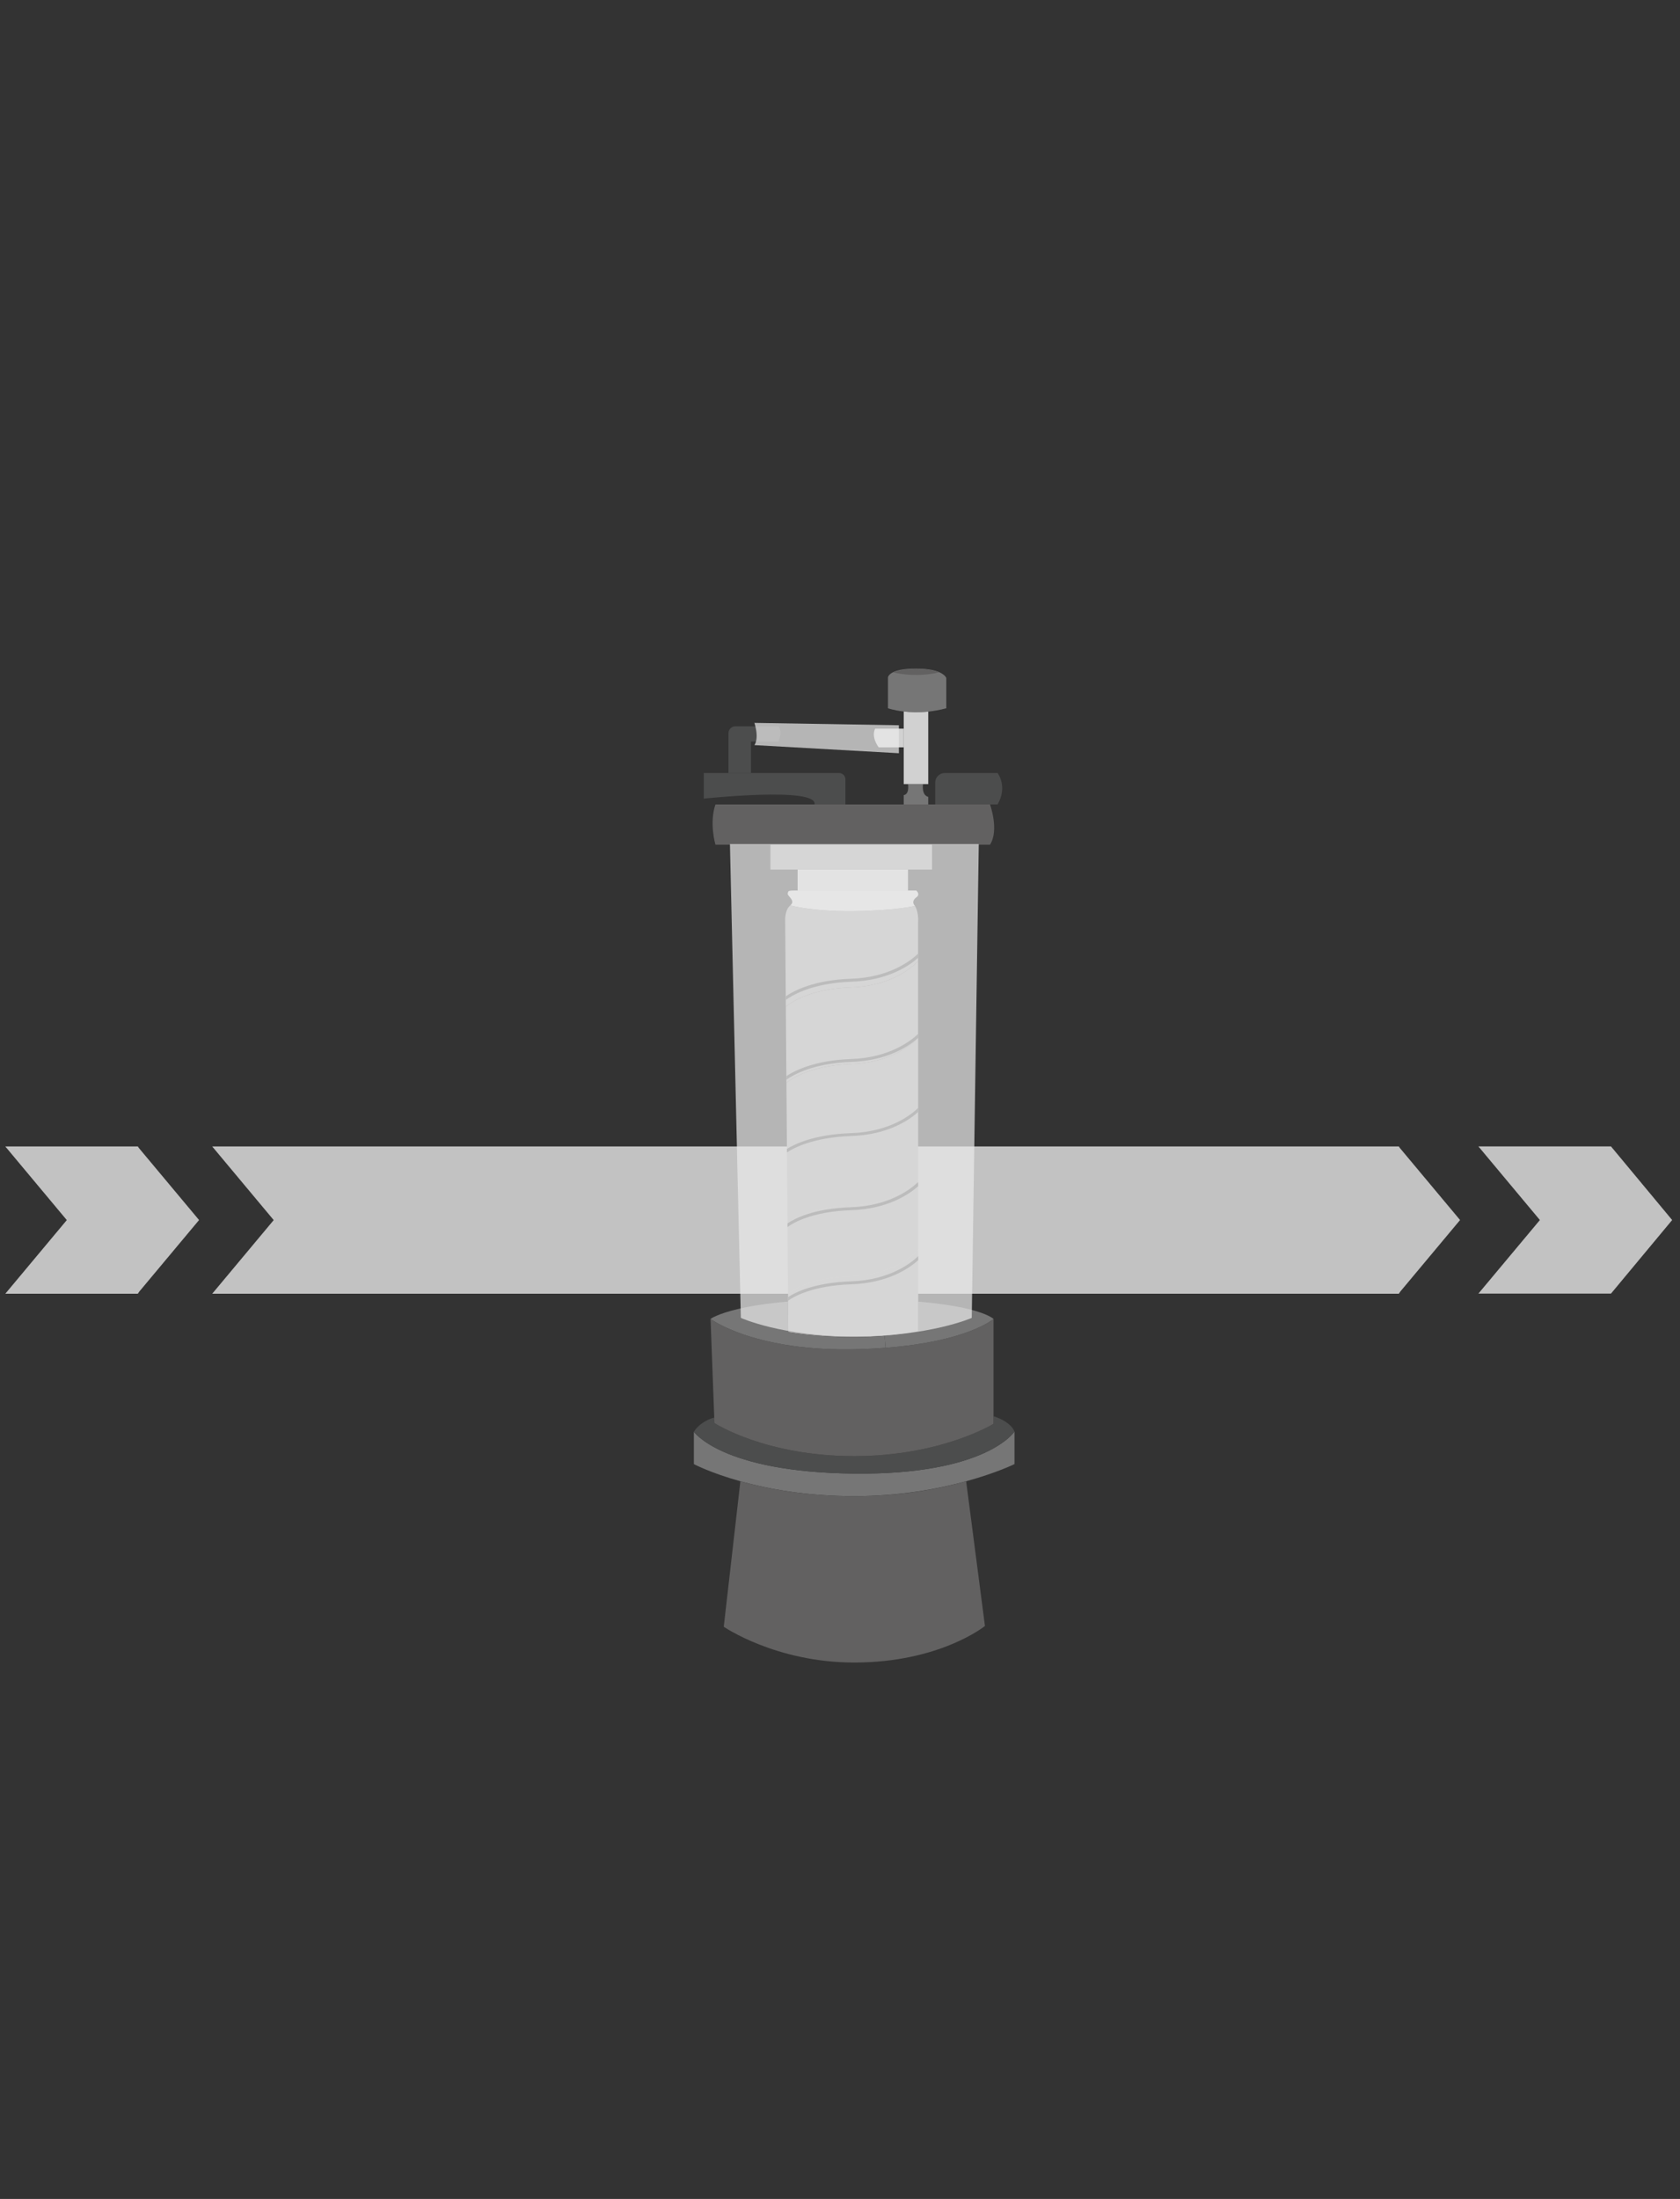 <?xml version="1.0" encoding="UTF-8"?> <svg xmlns="http://www.w3.org/2000/svg" viewBox="0 0 285 373"><rect x="0" y="0" width="285" height="373" fill="#333333" stroke="none"/><defs><style>.cls-1{fill:#ddd;}.cls-2{fill:#d1d1d1;}.cls-3{fill:#626161;}.cls-4{fill:#fff;opacity:.7;}.cls-5{fill:#767676;}.cls-6{fill:#eaeaea;}.cls-7{fill:#a5a4a4;}.cls-8{fill:#4c4d4d;}.cls-9{fill:none;}.cls-10{opacity:.71;}</style></defs><g id="Calque_3"><path class="cls-4" d="m237.52,219.12l10.17-12.17-10.17-12.17c-.08-.1-.15-.2-.21-.31H36l10.43,12.49-10.43,12.49h201.31c.06-.11.13-.22.21-.31Z"></path><path class="cls-4" d="m23.6,219.12l10.17-12.17-10.17-12.17c-.08-.1-.15-.2-.21-.31H.9l10.43,12.49-10.43,12.49h22.49c.06-.11.13-.22.21-.31Z"></path><polygon class="cls-4" points="261.23 206.95 250.8 219.43 273.29 219.43 283.67 206.95 273.29 194.46 250.8 194.46 261.23 206.95"></polygon></g><g id="Calque_2"><path class="cls-5" d="m172.1,242.83v5.52s-3.01,1.49-8.2,2.91c-4.73,1.29-11.27,2.53-18.99,2.53-8.11,0-14.67-1.24-19.31-2.53-5.1-1.42-7.89-2.91-7.89-2.91v-5.49s4.71,6.87,27.2,7.1c22.48.24,27.19-7.13,27.19-7.13Z"></path><path class="cls-8" d="m168.54,240.22c3.11,1.02,3.56,2.61,3.56,2.61,0,0-4.71,7.37-27.19,7.13-22.49-.23-27.2-7.1-27.2-7.1.66-1.07,1.98-2,3.37-2.38h.09l.03.91s8.57,5.61,23.71,5.61c14.8-.01,23.63-5.48,23.63-5.48v-1.3Z"></path><path class="cls-8" d="m169.23,131.12s1.78,2.27,0,5.34h-10.58v-3.71c0-.9.73-1.63,1.63-1.63h8.95Z"></path><path class="cls-3" d="m168.54,240.22v1.3s-8.83,5.47-23.63,5.48c-15.14,0-23.71-5.61-23.71-5.61l-.03-.91-.63-16.76s7.52,5.67,25.19,5.14c1.6-.05,3.1-.13,4.5-.24,14.06-1.08,18.31-4.9,18.31-4.9v16.5Z"></path><path class="cls-3" d="m167.95,136.46s1.58,4.35,0,6.82h-46.58s-1.09-3.66,0-6.82h46.58Z"></path><path class="cls-3" d="m163.9,251.26l3.19,24.55s-7.65,6.2-22.18,6.2c-13.29,0-22.13-6.07-22.13-6.07l2.82-24.68c4.64,1.29,11.2,2.53,19.31,2.53s14.26-1.24,18.99-2.53Z"></path><path class="cls-5" d="m155.77,220.79c10.74.9,12.77,2.93,12.77,2.93,0,0-4.25,3.82-18.31,4.9l-.15-2.02c1.87-.16,3.79-.41,5.69-.79v-5.02Z"></path><path class="cls-5" d="m153.31,120.69c-1.68-.19-2.67-.55-2.67-.55v-5.24s.1-1.49,4.75-1.49,5.14,1.59,5.14,1.59v5.14c-1.08.29-2.11.47-3.06.57-1.63.18-3.05.12-4.16-.02Z"></path><polygon class="cls-7" points="158.12 143.28 158.12 147.5 154.04 147.5 153.77 147.5 135.31 147.5 130.7 147.5 130.7 143.28 158.12 143.28"></polygon><path class="cls-5" d="m157.47,135.17v1.29h-4.16v-1.59s.96,0,.73-1.87h2.54s-.3,1.87.89,2.17Z"></path><path class="cls-2" d="m157.47,120.75v12.25h-4.16v-12.31c1.11.14,2.53.2,4.16.02v.04Z"></path><path class="cls-7" d="m155.77,220.79v5.02c-1.9.38-3.82.63-5.69.79-8.72.72-16.35-.61-16.35-.61l-.04-5.21v-1.35s.04,0,.04,0c0,0,2.83-2.69,10.68-2.95s11.34-4.48,11.34-4.48h.02v8.79Z"></path><path class="cls-7" d="m155.76,200v12s-.01,0-.01,0c0,0-3.49,4.22-11.34,4.48s-10.68,2.95-10.68,2.95h-.05l-.09-12h.14s2.83-2.69,10.68-2.95,11.34-4.48,11.34-4.48h.01Z"></path><path class="cls-7" d="m155.76,188v12h-.01s-3.49,4.22-11.34,4.48-10.68,2.95-10.68,2.95h-.14l-.09-11.98s3.06-2.71,10.91-2.97,11.34-4.48,11.34-4.48h.01Z"></path><path class="cls-7" d="m155.22,153.67s.65.94.53,2.86v6.47s-3.49,4.22-11.34,4.48-11.03,3.23-11.03,3.23h-.07l-.11-14.51s-.11-1.84.87-2.63c0,0,3.55,1.05,10.6.99,7.06-.07,10.55-.89,10.55-.89Z"></path><path class="cls-7" d="m155.76,176v12h-.01s-3.49,4.22-11.34,4.48-10.91,2.97-10.91,2.97l-.09-11.76c.31-.28,3.56-2.96,11-3.21,7.85-.26,11.34-4.48,11.34-4.48h.01Z"></path><path class="cls-7" d="m155.75,163v13s0,0,0,0c0,0-3.49,4.22-11.34,4.48-7.44.25-10.69,2.93-11,3.21l-.1-12.98h.07s3.18-2.97,11.03-3.23,11.34-4.48,11.34-4.48Z"></path><path class="cls-1" d="m155.44,151.06s.74.63.05,1.12c-.69.5-.69,1.04-.27,1.49,0,0-3.49.82-10.55.89-7.05.06-10.6-.99-10.6-.99.98-.79-.53-1.59-.44-1.98.1-.4-.05-.53,1.14-.53h20.67Z"></path><path class="cls-2" d="m154.04,147.5v3.56h-18.73v-3.56h18.73Z"></path><path class="cls-2" d="m153.31,123.6v3.17h-4.25c-1.39-1.97-.59-3.17-.59-3.17h4.84Z"></path><path class="cls-5" d="m150.08,226.6l.15,2.02c-1.4.11-2.9.19-4.5.24-17.67.53-25.19-5.14-25.19-5.14,0,0,1.14-.87,4.84-1.72,1.97-.46,4.67-.91,8.31-1.22l.04,5.21s7.63,1.33,16.35.61Z"></path><path class="cls-8" d="m143.42,132.2v4.26h-5.24c.59-3.07-18.79-.99-18.79-.99v-4.35h22.94c.6,0,1.09.48,1.09,1.08Z"></path><path class="cls-8" d="m132.05,123.2c.79.99,0,2.58,0,2.58h-4.65v5.34h-3.82v-6.75c0-.64.52-1.17,1.17-1.17h7.3Z"></path><path class="cls-3" d="m151.49,114.04s3.62,1.02,7.86,0c0,0-3.58-1.35-7.86,0Z"></path><path class="cls-9" d="m155.75,175.38v-12.92c-1.44,1.29-5.06,3.85-11.34,4.06-6.74.23-10.16,2.39-11.11,3.09l.1,12.93c1.38-.92,4.81-2.7,10.99-2.9,6.66-.22,10.3-3.23,11.36-4.26Z"></path><path class="cls-9" d="m155.75,187.94v-11.87c-1.44,1.29-5.05,3.85-11.34,4.07-6.49.22-9.92,2.24-11,3.02l.09,11.74c1.33-.84,4.69-2.48,10.9-2.68,6.67-.22,10.31-3.24,11.36-4.26Z"></path><path class="cls-9" d="m155.75,200.51v-11.87c-1.43,1.29-5.05,3.86-11.35,4.07-6.52.22-9.87,2.08-10.91,2.79l.09,12.02c1.19-.81,4.42-2.53,10.8-2.74,6.68-.22,10.32-3.25,11.36-4.27Z"></path><path class="cls-9" d="m155.76,213.07v-11.87c-1.43,1.28-5.05,3.86-11.35,4.07-6.85.23-10.02,2.26-10.81,2.86l.09,11.89c1.26-.84,4.5-2.47,10.71-2.68,6.69-.22,10.33-3.25,11.37-4.27Z"></path><path class="cls-9" d="m144.41,217.84c-6.6.22-9.78,2.11-10.72,2.79v.15s.04,5.21.04,5.21c0,0,11.25,1.96,22.03-.17v-12.05c-1.43,1.28-5.05,3.86-11.35,4.08Z"></path><path class="cls-9" d="m155.74,161.76v-5.23c.12-1.93-.52-2.87-.52-2.87-.43-.44-.43-.99.26-1.48s-.05-1.12-.05-1.12h-20.67c-1.19,0-1.04.13-1.13.53-.1.4,1.41,1.19.44,1.98-.98.79-.87,2.64-.87,2.64l.1,12.79c1.3-.9,4.74-2.76,11.09-2.98,6.65-.22,10.29-3.22,11.35-4.25Z"></path><path class="cls-8" d="m155.74,162.46v-.69c-1.06,1.03-4.7,4.03-11.35,4.25-6.36.21-9.79,2.08-11.09,2.98v.62c.95-.7,4.38-2.87,11.11-3.09,6.28-.21,9.9-2.77,11.34-4.06Z"></path><path class="cls-8" d="m155.75,176.07v-.69c-1.06,1.03-4.7,4.03-11.36,4.26-6.18.21-9.61,1.98-10.99,2.9v.61c1.09-.78,4.52-2.8,11.01-3.02,6.29-.21,9.91-2.78,11.34-4.07Z"></path><path class="cls-8" d="m155.75,188.64v-.69c-1.05,1.02-4.69,4.04-11.36,4.26-6.2.21-9.56,1.84-10.9,2.68v.6c1.04-.7,4.39-2.57,10.92-2.79,6.29-.21,9.91-2.78,11.34-4.07Z"></path><path class="cls-8" d="m155.75,201.2v-.69c-1.05,1.02-4.69,4.04-11.36,4.27-6.38.21-9.61,1.93-10.8,2.74v.62c.8-.6,3.97-2.63,10.82-2.86,6.3-.21,9.92-2.79,11.35-4.07Z"></path><path class="cls-8" d="m155.76,213.77v-.69c-1.04,1.02-4.68,4.05-11.37,4.27-6.21.21-9.44,1.84-10.71,2.68v.61c.94-.67,4.13-2.57,10.72-2.79,6.31-.21,9.93-2.79,11.35-4.08Z"></path><g class="cls-10"><path class="cls-6" d="m123.83,143.18l1.85,80.37s6.99,3.16,19.12,3.16c12.93,0,20.05-3.16,20.05-3.16l1.19-80.37h-42.2Z"></path></g><g class="cls-10"><path class="cls-6" d="m127.98,126.38s.86-.99,0-3.76l24.51.4v4.75l-24.51-1.38Z"></path></g></g></svg> 